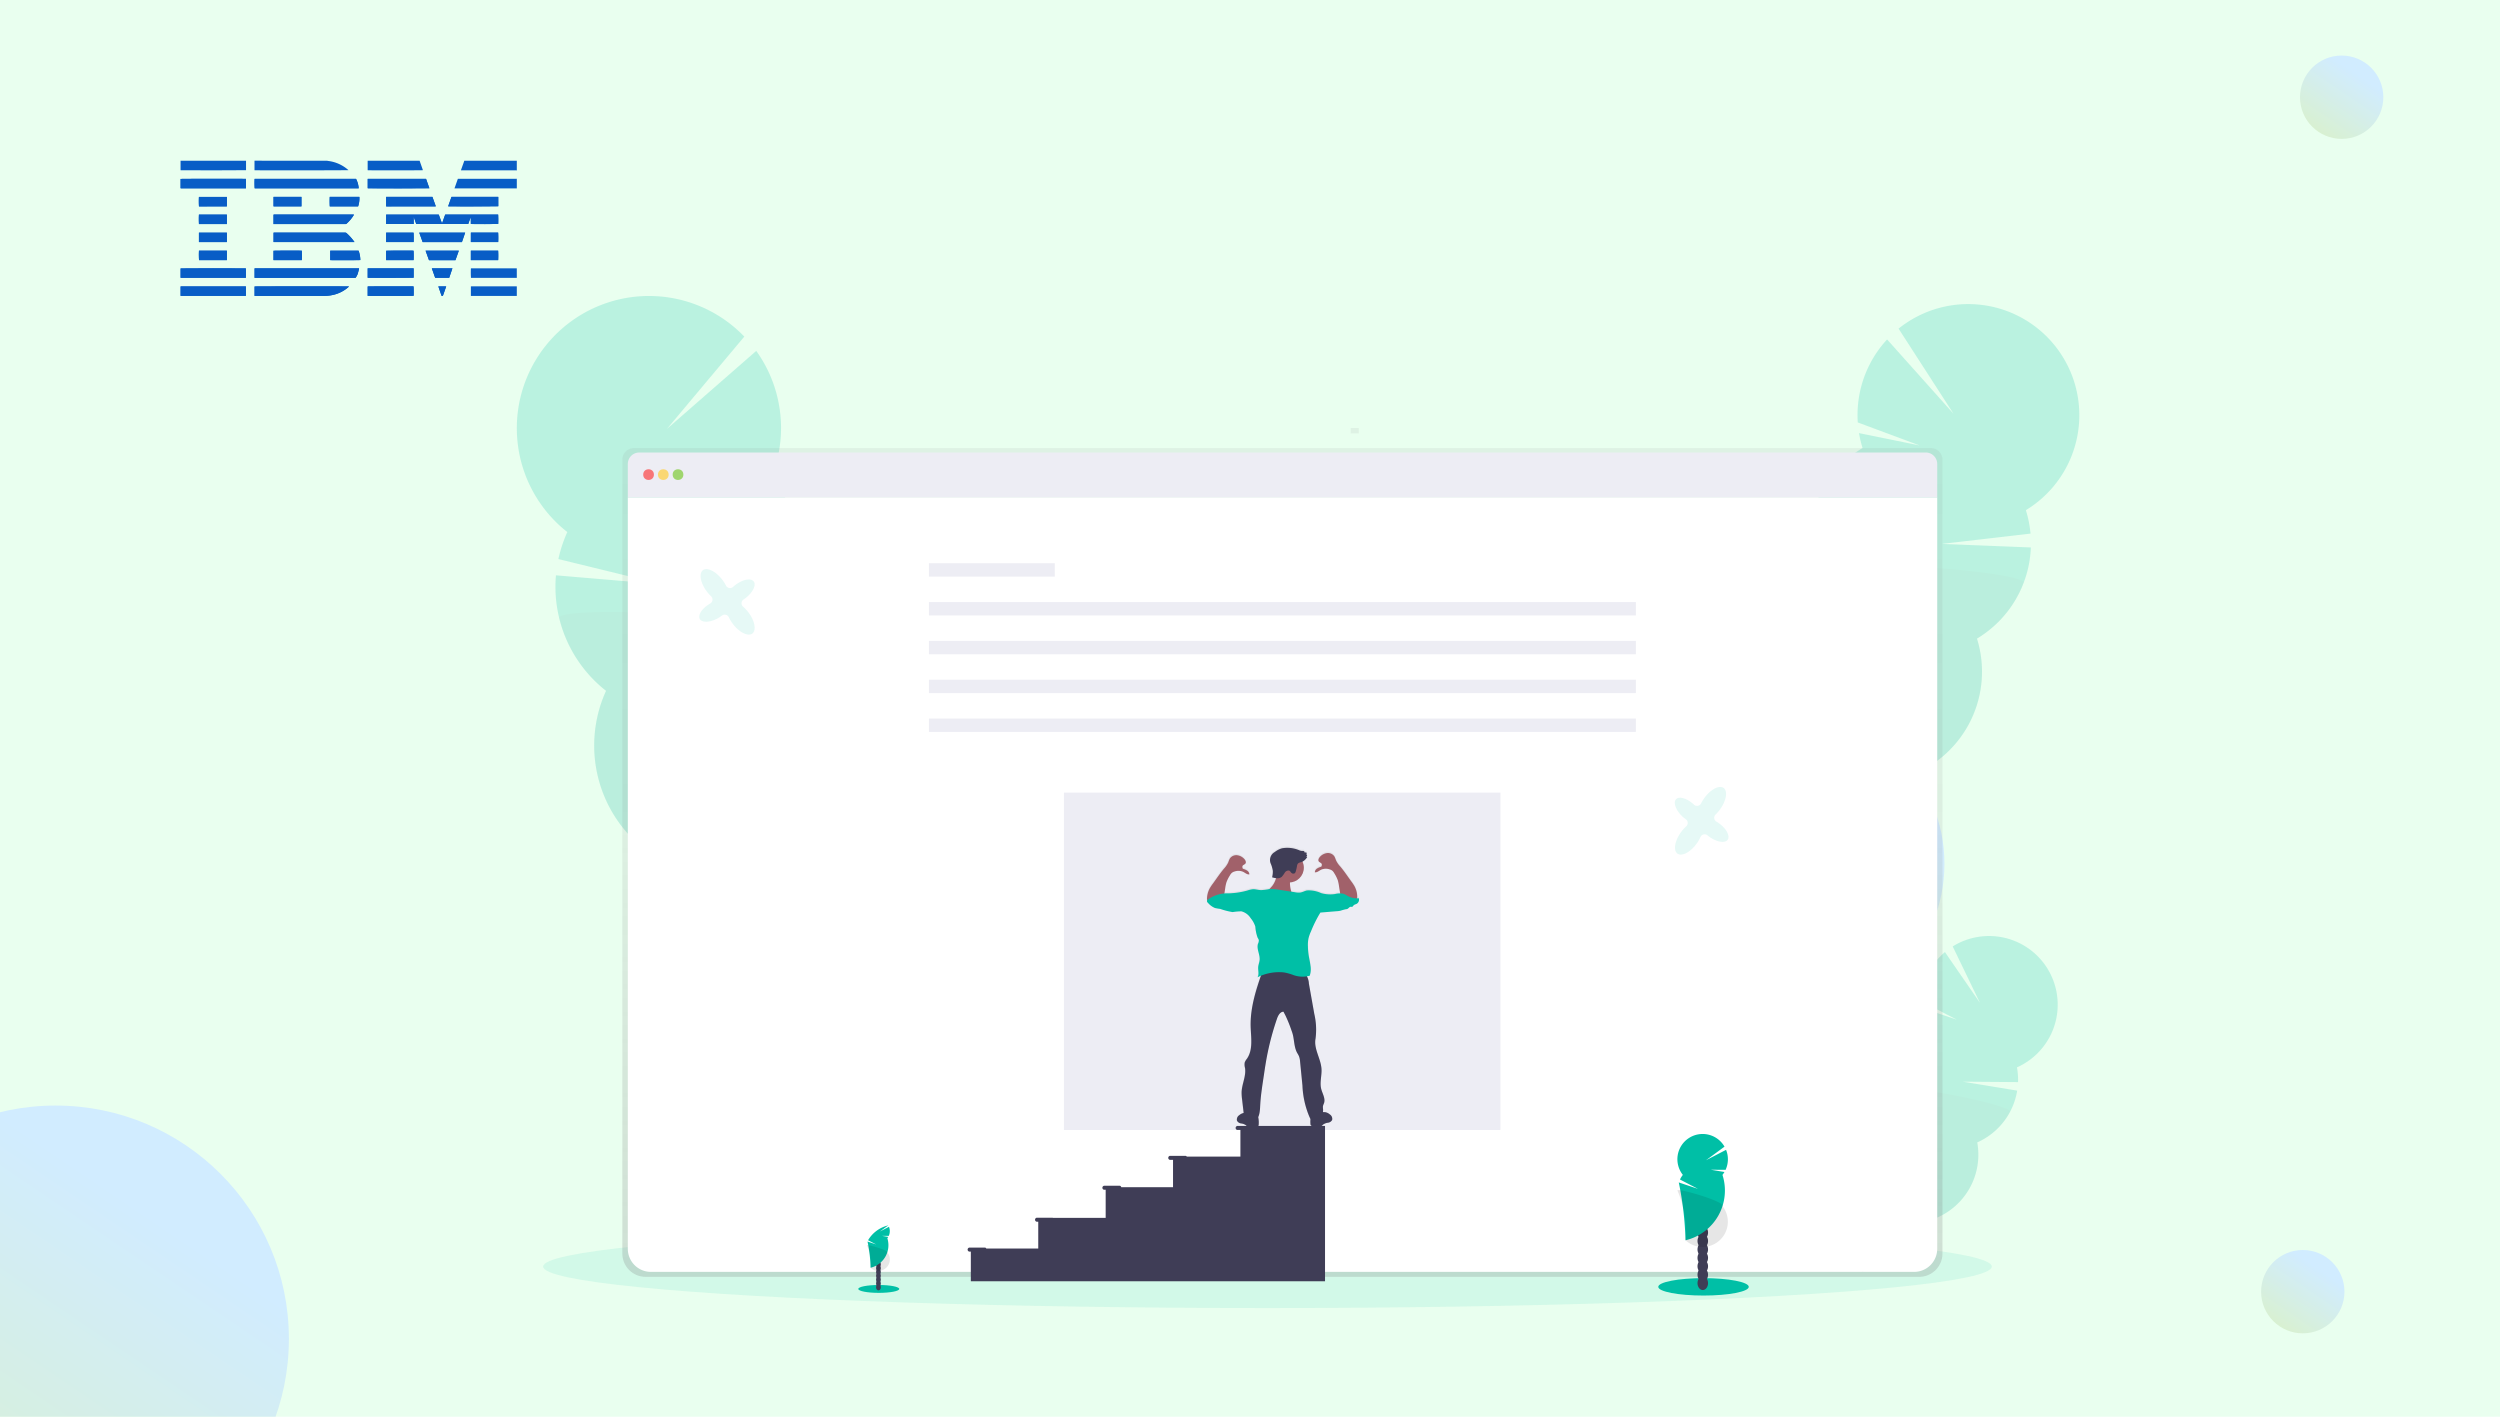 <?xml version="1.0" encoding="UTF-8"?> <svg xmlns="http://www.w3.org/2000/svg" xmlns:xlink="http://www.w3.org/1999/xlink" width="450" height="255" viewBox="0 0 450 255"><defs><linearGradient id="linear-gradient" x1="0.721" y1="0.248" x2="0.212" y2="1" gradientUnits="objectBoundingBox"><stop offset="0" stop-color="#d1ecff"></stop><stop offset="1" stop-color="#d9f1cd"></stop></linearGradient><clipPath id="clip-path"><rect id="Rectangle_32" data-name="Rectangle 32" width="450" height="255" transform="translate(221 610)" fill="#d3edf5"></rect></clipPath><linearGradient id="linear-gradient-5" x1="0.5" y1="1" x2="0.5" gradientUnits="objectBoundingBox"><stop offset="0" stop-color="gray" stop-opacity="0.251"></stop><stop offset="0.54" stop-color="gray" stop-opacity="0.122"></stop><stop offset="1" stop-color="gray" stop-opacity="0.102"></stop></linearGradient><linearGradient id="linear-gradient-6" x1="-18.117" y1="168.355" x2="-18.117" y2="167.355" xlink:href="#linear-gradient-5"></linearGradient><linearGradient id="linear-gradient-7" y2="0" xlink:href="#linear-gradient-5"></linearGradient></defs><g id="DEC_EDI_to_IBM_Migration" data-name="DEC/EDI to IBM Migration" transform="translate(-687 -7243)"><g id="Group_5090" data-name="Group 5090" transform="translate(-195 7020)"><rect id="Rectangle_31" data-name="Rectangle 31" width="450" height="255" transform="translate(882 223)" fill="#e9ffef"></rect><circle id="Ellipse_15" data-name="Ellipse 15" cx="7.5" cy="7.5" r="7.5" transform="translate(1296 233)" fill="url(#linear-gradient)"></circle><g id="Mask_Group_6" data-name="Mask Group 6" transform="translate(661 -387)" clip-path="url(#clip-path)"><circle id="Ellipse_16" data-name="Ellipse 16" cx="42" cy="42" r="42" transform="translate(189 809)" fill="url(#linear-gradient)"></circle></g><circle id="Ellipse_18" data-name="Ellipse 18" cx="27.5" cy="27.5" r="27.5" transform="translate(1177 351)" fill="url(#linear-gradient)"></circle><circle id="Ellipse_19" data-name="Ellipse 19" cx="7.5" cy="7.5" r="7.5" transform="translate(1289 448)" fill="url(#linear-gradient)"></circle></g><g id="b55k7p.tif" transform="translate(-2201.273 7596.973)"><g id="Group_5096" data-name="Group 5096" transform="translate(2920.765 -325.046)"><path id="Path_18730" data-name="Path 18730" d="M2967.392-279.208h-9.476v1.693h4.962v-.421c0-.133,0-.266,0-.4s0-.263,0-.4l.03,0,.428,1.22h9.355c.155-.409.281-.824.453-1.222.016.41.01.816.016,1.219.35.033,4.827.018,4.934-.015.024-.226.015-1.567-.014-1.683h-9.534l-.557,1.566-.028,0Zm-14.893-6.436h-18.255a15.476,15.476,0,0,0,.011,1.7h18.724A4.329,4.329,0,0,0,2952.5-285.644Zm-18.262,17.818h17.984a.467.467,0,0,1,.074,0,.165.165,0,0,0,.183-.093,3.7,3.7,0,0,0,.286-.53c.1-.276.164-.566.24-.85.02-.074.03-.151.046-.234h-18.813Zm0,3.254h.195l12.235,0a7.483,7.483,0,0,0,1.555-.154,6.259,6.259,0,0,0,2.915-1.447c.034-.031.066-.066.1-.106-.208-.03-16.9-.023-17,.006Zm17.983-9.691c-.033-.051-.049-.08-.069-.108a8.869,8.869,0,0,0-1.338-1.493.419.419,0,0,0-.3-.111q-6.332,0-12.664,0c-.035,0-.069,0-.1,0s-.065.01-.092.014v1.695Zm-14.575-3.239h.159q6.383,0,12.765,0a.347.347,0,0,0,.251-.094,6.709,6.709,0,0,0,1.245-1.491,1.186,1.186,0,0,0,.056-.112c-.019-.011-.026-.019-.034-.019l-14.345,0a.665.665,0,0,0-.073.006s-.008.006-.011.009l-.013.012Zm-16.724-6.459a.155.155,0,0,0,.034.02.293.293,0,0,0,.058.007h11.6a.293.293,0,0,0,.058-.01.033.033,0,0,0,.012-.008.073.073,0,0,0,.007-.008v-1.677c-.187-.031-11.654-.023-11.766.009Zm0,16.126h11.752v-1.69c-.225-.034-11.638-.026-11.752.008Zm11.753,1.553H2920.92v1.7h11.753Zm32.428-19.364h-10.5v1.7c.166.03,10.968.024,11.1-.009Zm13,3.249h-8.421l-.6,1.7c.25.034,8.919.017,9.026-.017Zm-20.187,1.711c.052,0,.091.006.13.006l8.773-.008s.008,0,.012-.008.005-.008.017-.027l-.6-1.677h-8.334Zm-3.323,16.1c.21.032,8.174.021,8.274-.01a16.582,16.582,0,0,0-.014-1.69c-.219-.027-8.148-.016-8.26.013Zm8.278-4.951h-8.277v1.694c.222.031,8.172.02,8.277-.011Zm8.689-4.727.582-1.7h-8.264l.613,1.7Zm-18.689-6.423a4.353,4.353,0,0,0,.232-1.715h-5.335a15.611,15.611,0,0,0,.008,1.715ZM2971-272.715h-5.983l.613,1.708c1.593,0,3.177.013,4.761.008Zm-18.045,0h-5.1v1.7c.2.032,5.307.022,5.419-.012A4.918,4.918,0,0,0,2952.956-272.715Zm-23.7-9.673h-5.037a15.27,15.27,0,0,0,.008,1.7c.032,0,.066.007.1.007l4.9-.008s.008,0,.012-.008l.016-.017Zm13.422-.013h-5.029v1.711h5.029Zm-5.036,11.383h5.1a14.254,14.254,0,0,0-.007-1.695c-.239-.028-4.981-.017-5.092.013Zm-8.389-6.492v-1.7h-5.034a16.118,16.118,0,0,0,.005,1.7Zm0,1.549h-5.032v1.7h5.032Zm-5.026,3.243a15.054,15.054,0,0,0,.012,1.7h5.012v-1.7Zm38.637,1.7a15.819,15.819,0,0,0-.01-1.7c-.346-.031-4.833-.016-4.937.016v1.683Zm0-3.246a14.385,14.385,0,0,0-.012-1.7h-4.935v1.7Zm10.3,0h4.924a15.339,15.339,0,0,0-.009-1.7h-4.914Zm0,3.248h4.921a15.88,15.88,0,0,0-.006-1.7h-4.915Zm-7.021,1.483.6,1.7h2.525c.193-.565.389-1.126.577-1.7Zm1.168,3.248.585,1.707h.229l.6-1.707Z" transform="translate(-2920.905 288.911)" fill="#085dc6"></path><path id="Path_18731" data-name="Path 18731" d="M3095-325.046c.116.02.231.041.347.058a6.658,6.658,0,0,1,3.474,1.575.927.927,0,0,0,.1.066c-.137.04-16.71.05-16.922.019a.456.456,0,0,1-.013-.08q0-.8,0-1.595a.27.27,0,0,1,.007-.044Z" transform="translate(-3068.667 325.046)" fill="#085dc6"></path><path id="Path_18732" data-name="Path 18732" d="M2932.559-325.046q0,.767,0,1.534c0,.058,0,.117,0,.172-.117.031-11.577.04-11.775.009,0-.053-.01-.109-.01-.166q0-.775,0-1.549Z" transform="translate(-2920.765 325.046)" fill="#085dc6"></path><path id="Path_18733" data-name="Path 18733" d="M3528.761-283.983c-.068,0-.137-.011-.206-.011h-11.012c.207-.587.406-1.149.607-1.722h10.405c.068,0,.137-.006.206-.01Z" transform="translate(-3468.227 288.975)" fill="#085dc6"></path><path id="Path_18734" data-name="Path 18734" d="M3541.651-323.3c-.069,0-.137-.011-.205-.011h-9.851c.019-.064.031-.113.048-.16q.254-.708.508-1.417c.018-.05.028-.1.042-.155h9.458Z" transform="translate(-3481.118 325.046)" fill="#085dc6"></path><path id="Path_18735" data-name="Path 18735" d="M3337.715-325.046q.272.779.545,1.558c.018.05.033.1.049.151-.121.031-9.76.037-9.932.008,0-.035-.012-.073-.012-.111q0-.753,0-1.505a.725.725,0,0,1,.013-.1Z" transform="translate(-3294.679 325.046)" fill="#085dc6"></path><path id="Path_18736" data-name="Path 18736" d="M3561.51-49.638c-.053,0-.108,0-.162,0h-8.105v-1.717c.048,0,.094-.01.142-.01h7.994c.044,0,.088.007.132.01Z" transform="translate(-3500.977 73.978)" fill="#085dc6"></path><path id="Path_18737" data-name="Path 18737" d="M3561.366-88.923c-.064,0-.128-.005-.192-.005h-8.058a15.08,15.08,0,0,1-.012-1.707c.045,0,.092-.008.14-.008h8c.039,0,.079,0,.118.007Z" transform="translate(-3500.833 110.014)" fill="#085dc6"></path><path id="Path_18738" data-name="Path 18738" d="M3378.106-207.66l.574,1.559.028,0q.279-.782.557-1.566h9.534c.029.116.039,1.457.014,1.683-.106.033-4.584.048-4.934.015-.006-.4,0-.809-.016-1.219-.173.4-.3.814-.454,1.222h-9.355l-.428-1.22-.03,0c0,.132,0,.263,0,.4v.82h-4.961v-1.693Z" transform="translate(-3331.62 217.364)" fill="#085dc6"></path><path id="Path_18739" data-name="Path 18739" d="M3100.234-285.5a4.317,4.317,0,0,1,.48,1.7h-18.723a15.537,15.537,0,0,1-.011-1.7Z" transform="translate(-3068.641 288.772)" fill="#085dc6"></path><path id="Path_18740" data-name="Path 18740" d="M3082.086-88.84v-1.708H3100.9c-.016.084-.026.16-.046.234-.077.285-.14.574-.24.851a3.7,3.7,0,0,1-.285.53.165.165,0,0,1-.183.093.473.473,0,0,0-.074,0h-17.984Z" transform="translate(-3068.755 109.926)" fill="#085dc6"></path><path id="Path_18741" data-name="Path 18741" d="M3082.056-49.621v-1.7c.109-.03,16.8-.037,17-.006-.039.04-.07.075-.1.106a6.26,6.26,0,0,1-2.916,1.447,7.481,7.481,0,0,1-1.555.154l-12.235,0Z" transform="translate(-3068.727 73.961)" fill="#085dc6"></path><path id="Path_18742" data-name="Path 18742" d="M3137.92-166.769h-14.571v-1.695c.028,0,.06-.011.092-.014s.069,0,.1,0q6.333,0,12.665,0a.417.417,0,0,1,.3.111,8.858,8.858,0,0,1,1.338,1.493C3137.871-166.849,3137.887-166.82,3137.92-166.769Z" transform="translate(-3106.608 181.418)" fill="#085dc6"></path><path id="Path_18743" data-name="Path 18743" d="M3123.3-206.025v-1.69l.012-.012s.007-.009.011-.009a.661.661,0,0,1,.073-.006l14.345,0c.008,0,.016.008.034.019-.018.037-.034.077-.056.112a6.729,6.729,0,0,1-1.245,1.491.349.349,0,0,1-.251.094q-6.382,0-12.764,0Z" transform="translate(-3106.563 217.436)" fill="#085dc6"></path><path id="Path_18744" data-name="Path 18744" d="M2920.918-283.96v-1.668c.112-.031,11.579-.04,11.766-.009v1.677a.073.073,0,0,1-.007.008.033.033,0,0,1-.012.008.293.293,0,0,1-.058.01h-11.6a.293.293,0,0,1-.058-.007A.155.155,0,0,1,2920.918-283.96Z" transform="translate(-2920.905 288.911)" fill="#085dc6"></path><path id="Path_18745" data-name="Path 18745" d="M2920.936-88.99v-1.681c.114-.034,11.528-.042,11.752-.008v1.69Z" transform="translate(-2920.922 110.067)" fill="#085dc6"></path><path id="Path_18746" data-name="Path 18746" d="M2932.691-51.192v1.7h-11.753v-1.7Z" transform="translate(-2920.923 73.823)" fill="#085dc6"></path><path id="Path_18747" data-name="Path 18747" d="M3339.015-285.512q.3.841.6,1.688c-.128.033-10.931.038-11.1.009v-1.7Z" transform="translate(-3294.82 288.779)" fill="#085dc6"></path><path id="Path_18748" data-name="Path 18748" d="M3512.728-246.2v1.685c-.107.034-8.777.051-9.027.017q.305-.857.605-1.7Z" transform="translate(-3455.529 252.712)" fill="#085dc6"></path><path id="Path_18749" data-name="Path 18749" d="M3368.636-244.525v-1.714h8.334c.2.56.4,1.124.6,1.677a.312.312,0,0,1-.017.027s-.007.008-.011.008l-8.773.008C3368.727-244.519,3368.688-244.522,3368.636-244.525Z" transform="translate(-3331.625 252.751)" fill="#085dc6"></path><path id="Path_18750" data-name="Path 18750" d="M3328.434-49.7v-1.688c.112-.029,8.041-.039,8.26-.013a16.518,16.518,0,0,1,.014,1.69C3336.607-49.676,3328.644-49.664,3328.434-49.7Z" transform="translate(-3294.745 74.025)" fill="#085dc6"></path><path id="Path_18751" data-name="Path 18751" d="M3336.721-90.556v1.683c-.1.031-8.055.042-8.277.011v-1.694Z" transform="translate(-3294.754 109.934)" fill="#085dc6"></path><path id="Path_18752" data-name="Path 18752" d="M3448.483-166.674h-7.069l-.613-1.7h8.264Z" transform="translate(-3397.828 181.325)" fill="#085dc6"></path><path id="Path_18753" data-name="Path 18753" d="M3250.727-244.522h-5.1a15.787,15.787,0,0,1-.009-1.715h5.336A4.352,4.352,0,0,1,3250.727-244.522Z" transform="translate(-3218.76 252.75)" fill="#085dc6"></path><path id="Path_18754" data-name="Path 18754" d="M3460.557-129.053c-.2.572-.4,1.135-.61,1.716-1.584.006-3.167-.007-4.761-.008l-.613-1.708Z" transform="translate(-3410.461 145.249)" fill="#085dc6"></path><path id="Path_18755" data-name="Path 18755" d="M3251.957-129.047a4.919,4.919,0,0,1,.315,1.684c-.112.034-5.219.045-5.419.012v-1.7Z" transform="translate(-3219.906 145.244)" fill="#085dc6"></path><path id="Path_18756" data-name="Path 18756" d="M2965.662-246.1v1.677l-.016.017s-.008.008-.011.008l-4.9.008c-.034,0-.068,0-.1-.007a15.389,15.389,0,0,1-.008-1.7Z" transform="translate(-2957.313 252.624)" fill="#085dc6"></path><path id="Path_18757" data-name="Path 18757" d="M3128.393-246.252v1.711h-5.029v-1.711Z" transform="translate(-3106.622 252.763)" fill="#085dc6"></path><path id="Path_18758" data-name="Path 18758" d="M3123.282-127.5v-1.682c.111-.03,4.853-.041,5.092-.013a14.2,14.2,0,0,1,.008,1.695Z" transform="translate(-3106.547 145.393)" fill="#085dc6"></path><path id="Path_18759" data-name="Path 18759" d="M2965.668-205.96h-5.028a16.117,16.117,0,0,1-.005-1.7h5.034Z" transform="translate(-2957.321 217.362)" fill="#085dc6"></path><path id="Path_18760" data-name="Path 18760" d="M2965.913-168.324v1.7h-5.032v-1.7Z" transform="translate(-2957.566 181.275)" fill="#085dc6"></path><path id="Path_18761" data-name="Path 18761" d="M2960.748-129.084h5.024v1.7h-5.012A15.11,15.11,0,0,1,2960.748-129.084Z" transform="translate(-2957.427 145.278)" fill="#085dc6"></path><path id="Path_18762" data-name="Path 18762" d="M3373.588-127.541h-4.947v-1.683c.1-.031,4.591-.046,4.937-.016A15.751,15.751,0,0,1,3373.588-127.541Z" transform="translate(-3331.63 145.437)" fill="#085dc6"></path><path id="Path_18763" data-name="Path 18763" d="M3373.6-166.658h-4.947v-1.7h4.935A14.333,14.333,0,0,1,3373.6-166.658Z" transform="translate(-3331.637 181.307)" fill="#085dc6"></path><path id="Path_18764" data-name="Path 18764" d="M3553.2-166.644v-1.7h4.915a15.226,15.226,0,0,1,.009,1.7Z" transform="translate(-3500.935 181.29)" fill="#085dc6"></path><path id="Path_18765" data-name="Path 18765" d="M3553.21-127.355v-1.7h4.915a15.814,15.814,0,0,1,.006,1.7Z" transform="translate(-3500.947 145.248)" fill="#085dc6"></path><path id="Path_18766" data-name="Path 18766" d="M3468.245-90.572h3.7c-.187.577-.383,1.139-.577,1.7h-2.525Z" transform="translate(-3423.003 109.948)" fill="#085dc6"></path><path id="Path_18767" data-name="Path 18767" d="M3482.385-51.263h1.416l-.6,1.708h-.229Z" transform="translate(-3435.974 73.888)" fill="#085dc6"></path></g></g><g id="undraw_about_me_wa29" transform="translate(779.923 7296.179)"><ellipse id="Ellipse_952" data-name="Ellipse 952" cx="130.379" cy="7.471" rx="130.379" ry="7.471" transform="translate(4.84 167.33)" fill="#00bfa6" opacity="0.1"></ellipse><g id="Group_5097" data-name="Group 5097" transform="translate(238.172 115.305)" opacity="0.2"><path id="Path_18768" data-name="Path 18768" d="M1008.851,784.464a4.267,4.267,0,0,1-.417.643q-2.082-1.468-4.234-2.875c.029-.06.06-.123.094-.183a4.059,4.059,0,0,1,1.446-1.571,2.418,2.418,0,0,1,2.41-.207,2.456,2.456,0,0,1,1.191,2.116A4.059,4.059,0,0,1,1008.851,784.464Z" transform="translate(-1004.2 -724.633)" fill="#3f3d56"></path><ellipse id="Ellipse_953" data-name="Ellipse 953" cx="3.376" cy="2.579" rx="3.376" ry="2.579" transform="translate(0.452 56.772) rotate(-62.09)" fill="#3f3d56"></ellipse><ellipse id="Ellipse_954" data-name="Ellipse 954" cx="3.376" cy="2.579" rx="3.376" ry="2.579" transform="translate(2.382 53.125) rotate(-62.09)" fill="#3f3d56"></ellipse><ellipse id="Ellipse_955" data-name="Ellipse 955" cx="3.376" cy="2.579" rx="3.376" ry="2.579" transform="translate(4.316 49.476) rotate(-62.09)" fill="#3f3d56"></ellipse><ellipse id="Ellipse_956" data-name="Ellipse 956" cx="3.376" cy="2.579" rx="3.376" ry="2.579" transform="translate(6.248 45.827) rotate(-62.09)" fill="#3f3d56"></ellipse><path id="Path_18769" data-name="Path 18769" d="M1019.885,564.691A12.505,12.505,0,0,1,1019.7,563l6.507,2.188-6.507-3.374a12.387,12.387,0,0,1,4.393-8.784l6.292,9.124-4.895-10.139a12.358,12.358,0,1,1,11.568,21.774,12.346,12.346,0,0,1,.193,2.651l-9.917-.077,9.765,1.607a12.37,12.37,0,0,1-7.191,9.322,12.358,12.358,0,1,1-17.166-9.09,12.361,12.361,0,0,1,7.15-13.5Z" transform="translate(-1005.099 -550.143)" fill="#00bfa6"></path><path id="Path_18770" data-name="Path 18770" d="M1035.8,667.741a12.291,12.291,0,0,1-5.912,5.514,12.358,12.358,0,1,1-17.166-9.09C1012.24,661.531,1036.448,666.517,1035.8,667.741Z" transform="translate(-1005.084 -636.111)" opacity="0.1"></path></g><g id="Group_5098" data-name="Group 5098" transform="translate(223.829 1.53)" opacity="0.2"><path id="Path_18771" data-name="Path 18771" d="M966.429,474.495a7.62,7.62,0,0,1-.542,1.118q-3.642-1.942-7.377-3.774c.034-.1.072-.212.113-.316a6.555,6.555,0,0,1,2-2.81,3.635,3.635,0,0,1,6.186,2.345A6.557,6.557,0,0,1,966.429,474.495Z" transform="translate(-955.178 -373.782)" fill="#3f3d56"></path><ellipse id="Ellipse_957" data-name="Ellipse 957" cx="5.468" cy="4.176" rx="5.468" ry="4.176" transform="matrix(0.356, -0.935, 0.935, 0.356, 3.882, 96.613)" fill="#3f3d56"></ellipse><ellipse id="Ellipse_958" data-name="Ellipse 958" cx="5.468" cy="4.176" rx="5.468" ry="4.176" transform="matrix(0.356, -0.935, 0.935, 0.356, 6.261, 90.368)" fill="#3f3d56"></ellipse><ellipse id="Ellipse_959" data-name="Ellipse 959" cx="5.468" cy="4.176" rx="5.468" ry="4.176" transform="matrix(0.356, -0.935, 0.935, 0.356, 8.637, 84.12)" fill="#3f3d56"></ellipse><ellipse id="Ellipse_960" data-name="Ellipse 960" cx="5.468" cy="4.176" rx="5.468" ry="4.176" transform="matrix(0.356, -0.935, 0.935, 0.356, 11.016, 77.878)" fill="#3f3d56"></ellipse><path id="Path_18772" data-name="Path 18772" d="M963.193,103.983a20.076,20.076,0,0,1-.639-2.694l10.9,2.22-11.124-4.14a20.029,20.029,0,0,1,5.28-14.942l11.944,13.366-9.881-15.31a20,20,0,1,1,22.916,32.679,20.1,20.1,0,0,1,.834,4.22l-15.947,1.851,16.009.639a20.02,20.02,0,0,1-9.7,16.409,20,20,0,1,1-29.4-11.187,20,20,0,0,1,8.8-23.119Z" transform="translate(-944.683 -78.04)" fill="#00bfa6"></path><path id="Path_18773" data-name="Path 18773" d="M992.185,276.425a19.9,19.9,0,0,1-8.4,10.028,20,20,0,1,1-29.4-11.187C953.1,271.14,992.985,274.329,992.185,276.425Z" transform="translate(-944.683 -226.214)" opacity="0.1"></path></g><g id="Group_5099" data-name="Group 5099" transform="translate(0.102 0.095)" opacity="0.2"><path id="Path_18774" data-name="Path 18774" d="M193.858,558.152a8.986,8.986,0,0,0,.482,1.4q4.579-1.755,9.261-3.374c-.027-.128-.053-.26-.087-.391a7.812,7.812,0,0,0-1.945-3.615,4.32,4.32,0,0,0-7.637,1.846,7.83,7.83,0,0,0-.075,4.135Z" transform="translate(-150.894 -435.228)" fill="#3f3d56"></path><ellipse id="Ellipse_961" data-name="Ellipse 961" cx="4.967" cy="6.502" rx="4.967" ry="6.502" transform="translate(39.55 108.88) rotate(-13.72)" fill="#3f3d56"></ellipse><ellipse id="Ellipse_962" data-name="Ellipse 962" cx="4.967" cy="6.502" rx="4.967" ry="6.502" transform="translate(37.665 101.163) rotate(-13.72)" fill="#3f3d56"></ellipse><ellipse id="Ellipse_963" data-name="Ellipse 963" cx="4.967" cy="6.502" rx="4.967" ry="6.502" transform="translate(35.782 93.443) rotate(-13.72)" fill="#3f3d56"></ellipse><ellipse id="Ellipse_964" data-name="Ellipse 964" cx="4.967" cy="6.502" rx="4.967" ry="6.502" transform="translate(33.895 85.721) rotate(-13.72)" fill="#3f3d56"></ellipse><path id="Path_18775" data-name="Path 18775" d="M61.765,105.712a23.583,23.583,0,0,0,1.152-3.085l-13.185,1.007,13.737-3.244a23.813,23.813,0,0,0-4.027-18.419L43.372,96.007,57.294,79.4a23.791,23.791,0,1,0-31.86,35.185,23.935,23.935,0,0,0-1.607,4.858l18.545,4.533-18.986-1.607a23.813,23.813,0,0,0,9.02,20.791,23.789,23.789,0,1,0,36.333-8.869,23.789,23.789,0,0,0-6.989-28.577Z" transform="translate(-16.342 -72.085)" fill="#00bfa6"></path><path id="Path_18776" data-name="Path 18776" d="M47.98,309.2a23.688,23.688,0,0,0,8.435,13.084,23.789,23.789,0,1,0,36.333-8.869C94.888,308.729,47.351,306.62,47.98,309.2Z" transform="translate(-40.351 -251.212)" opacity="0.1"></path></g><path id="Path_18777" data-name="Path 18777" d="M330.712,185.7H97.25a2.082,2.082,0,0,0-2.08,2.087V330.669a4.2,4.2,0,0,0,4.193,4.208H328.6a4.2,4.2,0,0,0,4.193-4.208V187.787A2.085,2.085,0,0,0,330.712,185.7Z" transform="translate(-76.071 -158.224)" fill="url(#linear-gradient-5)"></path><path id="Path_18778" data-name="Path 18778" d="M334.944,222.51V357.767a4.16,4.16,0,0,1-4.157,4.157H103.41a4.16,4.16,0,0,1-4.16-4.16V222.51Z" transform="translate(-79.167 -186.163)" fill="#fff"></path><path id="Path_18779" data-name="Path 18779" d="M334.944,191.073v6.01H99.25v-6.01a2.063,2.063,0,0,1,2.063-2.063H332.881a2.063,2.063,0,0,1,2.063,2.063Z" transform="translate(-79.167 -160.737)" fill="#ededf4"></path><circle id="Ellipse_965" data-name="Ellipse 965" cx="0.964" cy="0.964" r="0.964" transform="translate(22.854 31.286)" fill="#fa5959" opacity="0.8"></circle><circle id="Ellipse_966" data-name="Ellipse 966" cx="0.964" cy="0.964" r="0.964" transform="translate(25.505 31.286)" fill="#fed253" opacity="0.8"></circle><circle id="Ellipse_967" data-name="Ellipse 967" cx="0.964" cy="0.964" r="0.964" transform="translate(28.156 31.286)" fill="#8ccf4d" opacity="0.8"></circle><rect id="Rectangle_630" data-name="Rectangle 630" width="0.964" height="1.446" transform="translate(151.647 23.863) rotate(90)" fill="url(#linear-gradient-6)"></rect><rect id="Rectangle_631" data-name="Rectangle 631" width="22.654" height="2.41" transform="translate(74.287 48.201)" fill="#ededf4"></rect><rect id="Rectangle_632" data-name="Rectangle 632" width="127.246" height="2.41" transform="translate(74.287 55.19)" fill="#ededf4"></rect><rect id="Rectangle_633" data-name="Rectangle 633" width="127.246" height="2.41" transform="translate(74.287 62.179)" fill="#ededf4"></rect><rect id="Rectangle_634" data-name="Rectangle 634" width="127.246" height="2.41" transform="translate(74.287 69.168)" fill="#ededf4"></rect><rect id="Rectangle_635" data-name="Rectangle 635" width="127.246" height="2.41" transform="translate(74.287 76.157)" fill="#ededf4"></rect><rect id="Rectangle_636" data-name="Rectangle 636" width="78.565" height="60.731" transform="translate(98.587 89.489)" fill="#ededf4"></rect><path id="Path_18780" data-name="Path 18780" d="M559.009,492.315c-.1,0-.2.014-.306.017a1.345,1.345,0,0,0,.034-.429,4.1,4.1,0,0,0-.482-1.738,7.547,7.547,0,0,0-.6-.906c-.656-.906-1.263-1.832-1.983-2.687a4.322,4.322,0,0,1-.764-1.125,5.514,5.514,0,0,0-.26-.653,1.4,1.4,0,0,0-1.313-.639,2.084,2.084,0,0,0-1.33.7c-.2.217-.369.552-.2.8s.535.277.557.547c0,.145,0,.381-.147.427a2.62,2.62,0,0,0-.737.323.87.87,0,0,0-.388.675c.417.063.766-.287,1.145-.482a2.113,2.113,0,0,1,1.513-.055,1.417,1.417,0,0,1,.521.263,1.836,1.836,0,0,1,.337.453,4.835,4.835,0,0,1,.834,2.261l.212,1.354a8.8,8.8,0,0,0-.935.125,5.873,5.873,0,0,1-2.49-.169,5.258,5.258,0,0,0-2.557-.482c-.407.089-.778.316-1.19.381a3.261,3.261,0,0,1-.964-.051l-.663-.106c-.022-.055-.039-.113-.055-.171a5,5,0,0,1-.188-1.487,2.651,2.651,0,0,0,2.265-3.757,2.249,2.249,0,0,0,.856-.851l-.169-.031.159-.241a.284.284,0,0,1-.046-.451.908.908,0,0,0-.455-.1c.051-.094-.031-.21-.13-.241a1.132,1.132,0,0,0-.313-.019,1.535,1.535,0,0,1-.448-.1,5.43,5.43,0,0,0-3.193-.369,3.993,3.993,0,0,0-1.275.67,1.665,1.665,0,0,0-.68,2.186,5.662,5.662,0,0,1,.34,1.227,3.9,3.9,0,0,1-.133,1.164,4.742,4.742,0,0,0,.7.157,3.979,3.979,0,0,1-.7,1.427,5.651,5.651,0,0,1-.482.533h-.029a11.726,11.726,0,0,1-1.446.178c-.511,0-1.012-.193-1.521-.157a4.126,4.126,0,0,0-.884.2,13.551,13.551,0,0,1-4.075.545l-.166.017.154-.983a4.837,4.837,0,0,1,.834-2.261,1.834,1.834,0,0,1,.337-.453,1.427,1.427,0,0,1,.523-.263,2.107,2.107,0,0,1,1.511.055c.378.186.723.535,1.147.482a.877.877,0,0,0-.39-.675,2.621,2.621,0,0,0-.737-.323c-.14-.046-.159-.282-.147-.427.022-.27.4-.328.557-.549s0-.578-.2-.8a2.087,2.087,0,0,0-1.33-.7,1.4,1.4,0,0,0-1.311.639,5.122,5.122,0,0,0-.263.653,4.324,4.324,0,0,1-.764,1.125c-.723.856-1.328,1.781-1.983,2.687a8.019,8.019,0,0,0-.6.9,4.155,4.155,0,0,0-.482,1.74,1.361,1.361,0,0,0,.034.431.278.278,0,0,0-.026.108.5.5,0,0,0,.188.337,3.3,3.3,0,0,0,1.253.913,7.7,7.7,0,0,0,.938.161,12.877,12.877,0,0,0,2.236.576,11.422,11.422,0,0,1,1.583-.137,2.806,2.806,0,0,1,1.687,1.258,4.338,4.338,0,0,1,.831,1.521,7.139,7.139,0,0,0,.424,2.022,1.373,1.373,0,0,1,.207.4,1.34,1.34,0,0,1-.147.656c-.3.933.362,1.928.292,2.892-.034.47-.241.913-.263,1.383-.036.6.21,1.282-.128,1.786.2-.106.412-.2.624-.284a26.813,26.813,0,0,0-1.858,9.143c.053,2.022.482,4.249-.68,5.909a2.336,2.336,0,0,0-.388.663,2.255,2.255,0,0,0,.06,1c.214,1.446-.566,2.87-.619,4.338a8.736,8.736,0,0,0,.087,1.352l.284,2.444a1.774,1.774,0,0,0-.776.385.951.951,0,0,0-.422,1,1,1,0,0,0,.752.5,1.885,1.885,0,0,1,.872.33,3.357,3.357,0,0,0,.263.26.963.963,0,0,0,.583.108c.369-.014.723-.046,1.1-.1a.436.436,0,0,0,.219-.07.482.482,0,0,0,.123-.362,4.785,4.785,0,0,0-.046-1.1c-.014-.07-.034-.137-.053-.207a4.273,4.273,0,0,0,.268-.964c.075-.482.087-.986.118-1.48.072-1.258.241-2.506.434-3.755l.241-1.605c.075-.528.152-1.056.241-1.583a49.781,49.781,0,0,1,2.077-8.411c.2-.586.554-1.273,1.174-1.289l.369.723a25.486,25.486,0,0,1,1.142,2.863c.482,1.251.318,2.711.964,3.887a5.335,5.335,0,0,1,.32.586,3.369,3.369,0,0,1,.2.981l.427,4.338a16.2,16.2,0,0,0,1.275,5.7,2.19,2.19,0,0,0,.193.323,5.605,5.605,0,0,0-.012.877.345.345,0,0,0,.342.431c.364.048.723.08,1.1.094a.963.963,0,0,0,.583-.108,2.688,2.688,0,0,0,.265-.26,1.876,1.876,0,0,1,.87-.33.985.985,0,0,0,.752-.5.948.948,0,0,0-.422-1,1.686,1.686,0,0,0-.858-.4,1.427,1.427,0,0,1-.39-.031,1.922,1.922,0,0,0,.029-.482,2.416,2.416,0,0,1-.024-.574,3.412,3.412,0,0,1,.2-.564c.277-.853-.313-1.721-.521-2.593-.277-1.161.135-2.379.06-3.572-.116-1.873-1.422-3.629-1.075-5.473a12.477,12.477,0,0,0-.222-4.468l-.964-5.5a6.094,6.094,0,0,0-.349-1.3,3.074,3.074,0,0,0,.525-.14,3.761,3.761,0,0,0,.128-1.868c-.072-.631-.241-1.248-.325-1.875a12.375,12.375,0,0,1-.125-1.521,6.131,6.131,0,0,1,.106-1.5,7.209,7.209,0,0,1,.451-1.26,22.381,22.381,0,0,1,1.687-3.374c.991-.077,1.95-.161,2.938-.241a4.086,4.086,0,0,0,.7-.094,8.888,8.888,0,0,1,.9-.258,1.206,1.206,0,0,0,.333-.065c.217-.1.349-.376.588-.386a1.019,1.019,0,0,0,.27,0c.106-.034.159-.149.241-.241.149-.166.393-.2.588-.308A.853.853,0,0,0,559.009,492.315Z" transform="translate(-407.354 -384.012)" fill="url(#linear-gradient-7)"></path><circle id="Ellipse_968" data-name="Ellipse 968" cx="2.651" cy="2.651" r="2.651" transform="translate(136.467 100.365)" fill="#a1616a"></circle><path id="Path_18781" data-name="Path 18781" d="M577.634,504.031a6.609,6.609,0,0,1-.9.913,7.179,7.179,0,0,0,5.181.853c-.065-.181-.3-.207-.468-.3a1.01,1.01,0,0,1-.41-.646,5.047,5.047,0,0,1-.154-1.954,1.2,1.2,0,0,0,0-.482,1.034,1.034,0,0,0-.5-.549,4.918,4.918,0,0,0-1.2-.542c-.439-.13-.689-.19-.706.32a4.061,4.061,0,0,1-.836,2.386Z" transform="translate(-441.577 -397.716)" fill="#a1616a"></path><path id="Path_18782" data-name="Path 18782" d="M616.993,495.792l-.27-1.711a6.354,6.354,0,0,0-.214-1.017,6.558,6.558,0,0,0-.617-1.234,1.819,1.819,0,0,0-.337-.451,1.417,1.417,0,0,0-.521-.263,2.1,2.1,0,0,0-1.509.058c-.378.183-.723.53-1.145.47a.863.863,0,0,1,.39-.672,2.545,2.545,0,0,1,.723-.323c.137-.043.159-.28.147-.424-.022-.268-.4-.325-.557-.545s0-.576.2-.8a2.075,2.075,0,0,1,1.328-.7,1.393,1.393,0,0,1,1.311.634,5.1,5.1,0,0,1,.263.651,4.338,4.338,0,0,0,.762,1.121c.723.851,1.328,1.771,1.981,2.673a8.35,8.35,0,0,1,.6.9,4.077,4.077,0,0,1,.482,1.73,1.078,1.078,0,0,1-.08.547.848.848,0,0,1-.723.415,2.562,2.562,0,0,1-.865-.174l-1.051-.354a.685.685,0,0,1-.337-.186A.265.265,0,0,1,616.993,495.792Z" transform="translate(-468.635 -387.809)" fill="#a1616a"></path><path id="Path_18783" data-name="Path 18783" d="M534.862,497.362l.268-1.711a6.627,6.627,0,0,1,.217-1.017,6.41,6.41,0,0,1,.617-1.234,1.706,1.706,0,0,1,.335-.448,1.365,1.365,0,0,1,.521-.263,2.106,2.106,0,0,1,1.511.055c.378.183.723.53,1.145.47a.868.868,0,0,0-.39-.672,2.578,2.578,0,0,0-.723-.323c-.137-.043-.159-.28-.147-.424.022-.268.4-.325.557-.545s0-.576-.2-.793a2.072,2.072,0,0,0-1.328-.7,1.4,1.4,0,0,0-1.311.634,5.086,5.086,0,0,0-.26.651,4.386,4.386,0,0,1-.761,1.121c-.723.851-1.328,1.771-1.983,2.673a8.194,8.194,0,0,0-.6.9,4.113,4.113,0,0,0-.482,1.73,1.092,1.092,0,0,0,.082.549.851.851,0,0,0,.735.412,2.492,2.492,0,0,0,.863-.174l1.053-.345a.668.668,0,0,0,.335-.186A.265.265,0,0,0,534.862,497.362Z" transform="translate(-407.507 -389.001)" fill="#a1616a"></path><path id="Path_18784" data-name="Path 18784" d="M612.557,680.4a.945.945,0,0,1,.422.993,1,1,0,0,1-.752.5,1.9,1.9,0,0,0-.87.328,2.657,2.657,0,0,1-.263.248.947.947,0,0,1-.583.108c-.366-.014-.723-.046-1.1-.094a.436.436,0,0,1-.219-.07.465.465,0,0,1-.12-.359,4.611,4.611,0,0,1,.043-1.094,1.567,1.567,0,0,1,.528-.933c.28-.217,1.128-.86,1.446-.448.084.111.051.263.169.354s.3.041.439.058a1.687,1.687,0,0,1,.858.407Z" transform="translate(-466.115 -532.983)" fill="#3f3d56"></path><path id="Path_18785" data-name="Path 18785" d="M554.55,680.955a.945.945,0,0,0-.422.993.984.984,0,0,0,.749.5,1.888,1.888,0,0,1,.87.328,2.7,2.7,0,0,0,.265.26.964.964,0,0,0,.581.108c.366-.014.723-.046,1.1-.1a.43.43,0,0,0,.219-.07.466.466,0,0,0,.123-.359,4.717,4.717,0,0,0-.046-1.092,1.554,1.554,0,0,0-.528-.935c-.277-.217-1.125-.86-1.446-.448-.084.111-.051.265-.171.354s-.3.041-.439.058A1.7,1.7,0,0,0,554.55,680.955Z" transform="translate(-424.393 -533.408)" fill="#3f3d56"></path><path id="Path_18786" data-name="Path 18786" d="M561.392,575.75c-1.087,3.133-2.142,6.374-2.06,9.7.053,2.012.482,4.229-.677,5.88a2.3,2.3,0,0,0-.388.66,2.268,2.268,0,0,0,.058,1c.217,1.446-.562,2.858-.617,4.319a8.672,8.672,0,0,0,.087,1.345l.3,2.574c.1.882,1.239,1.244,2.116,1.366a3.28,3.28,0,0,0,.745-1.733c.075-.482.087-.981.116-1.47.075-1.253.255-2.5.434-3.738l.241-1.6c.077-.525.152-1.051.241-1.576a49.56,49.56,0,0,1,2.08-8.346c.2-.586.554-1.268,1.171-1.284l.369.708a25.068,25.068,0,0,1,1.14,2.849c.482,1.246.316,2.7.964,3.87a4.872,4.872,0,0,1,.318.581,3.35,3.35,0,0,1,.2.964l.427,4.309a16.043,16.043,0,0,0,1.272,5.675,1.318,1.318,0,0,0,.4.53,1.092,1.092,0,0,0,1.205-.133,2.056,2.056,0,0,0,.834-1.779,2.677,2.677,0,0,1-.024-.571,3.8,3.8,0,0,1,.2-.562c.28-.848-.311-1.711-.521-2.579-.277-1.157.135-2.367.063-3.555-.116-1.865-1.419-3.615-1.075-5.449a12.412,12.412,0,0,0-.219-4.446l-.976-5.471a3,3,0,0,0-1.154-2.258,2.869,2.869,0,0,0-1.405-.241C565.26,575.29,563.357,575.567,561.392,575.75Z" transform="translate(-427.138 -453.918)" fill="#3f3d56"></path><path id="Path_18787" data-name="Path 18787" d="M559.152,516.7a3.446,3.446,0,0,1-2.024-.419,4.067,4.067,0,0,0-.745-.39,3.383,3.383,0,0,0-1.518.055,5.928,5.928,0,0,1-2.485-.169,5.281,5.281,0,0,0-2.555-.482c-.407.089-.776.313-1.188.378a3.161,3.161,0,0,1-.964-.051l-2.747-.429a7.515,7.515,0,0,0-1.885-.135,12.2,12.2,0,0,1-1.446.181c-.508,0-1.01-.193-1.518-.159a4.134,4.134,0,0,0-.882.2,13.574,13.574,0,0,1-4.066.542,6.1,6.1,0,0,0-3.058,1.06.482.482,0,0,0-.241.335.494.494,0,0,0,.19.333,3.264,3.264,0,0,0,1.251.911,7.565,7.565,0,0,0,.935.159,12.824,12.824,0,0,0,2.232.576,11.387,11.387,0,0,1,1.581-.137,2.81,2.81,0,0,1,1.687,1.251,4.38,4.38,0,0,1,.831,1.513,6.992,6.992,0,0,0,.422,2.012,1.394,1.394,0,0,1,.207.4,1.325,1.325,0,0,1-.147.653c-.3.928.362,1.909.292,2.892-.034.465-.241.909-.263,1.374-.034.6.21,1.277-.128,1.779a8.64,8.64,0,0,1,4.205-.918,5.286,5.286,0,0,1,.723.068,10.12,10.12,0,0,1,1.369.381,4.849,4.849,0,0,0,3.109.183,3.7,3.7,0,0,0,.125-1.858c-.075-.627-.229-1.243-.323-1.868A12.233,12.233,0,0,1,550,525.4a6.069,6.069,0,0,1,.106-1.492,7.075,7.075,0,0,1,.451-1.253,22.079,22.079,0,0,1,1.687-3.374c.988-.079,1.945-.164,2.933-.241a4.544,4.544,0,0,0,.7-.094,9.032,9.032,0,0,1,.9-.255,1.183,1.183,0,0,0,.333-.068c.217-.1.352-.374.588-.381a1.128,1.128,0,0,0,.27,0c.106-.031.157-.149.241-.241.149-.166.393-.2.588-.306a.848.848,0,0,0,.354-1Z" transform="translate(-407.497 -408.198)" fill="#00bfa6"></path><path id="Path_18788" data-name="Path 18788" d="M582.813,488.713a.482.482,0,0,0,.547.034.68.68,0,0,0,.2-.371,8.549,8.549,0,0,0,.21-.916,1.006,1.006,0,0,1,.12-.383c.176-.27.557-.284.853-.407a2.218,2.218,0,0,0,.875-.858l-.166-.034.157-.241a.28.28,0,0,1-.043-.446.889.889,0,0,0-.458-.1c.051-.092-.031-.207-.13-.241a1.03,1.03,0,0,0-.311-.017,1.54,1.54,0,0,1-.448-.106,5.425,5.425,0,0,0-3.186-.366,3.962,3.962,0,0,0-1.275.668,1.656,1.656,0,0,0-.677,2.169,5.61,5.61,0,0,1,.337,1.217,3.876,3.876,0,0,1-.13,1.162,3.79,3.79,0,0,0,.88.171,1.263,1.263,0,0,0,.843-.241,4.788,4.788,0,0,0,.574-.788.817.817,0,0,1,.7-.366C582.55,488.288,582.6,488.561,582.813,488.713Z" transform="translate(-443.234 -384.74)" fill="#3f3d56"></path><path id="Path_18789" data-name="Path 18789" d="M404.427,692h-2.822a.369.369,0,0,0,0,.723h.564v4.789h-9.657a.268.268,0,0,0-.215-.13h-2.82a.369.369,0,0,0,0,.723h.564v4.919h-9.324a.3.3,0,0,0-.265-.26h-2.817a.366.366,0,0,0,0,.723h.282v5.061h-9.478a.24.24,0,0,0-.116-.031H365.5a.369.369,0,0,0,0,.723h.282v4.82h-9.358a.27.27,0,0,0-.241-.164h-2.82a.369.369,0,0,0,0,.723h.282v5.338H417.4V692Z" transform="translate(-271.819 -542.508)" fill="#3f3d56"></path><path id="Path_18790" data-name="Path 18790" d="M161.451,283.872a6.674,6.674,0,0,0-.942-1.007.81.81,0,0,1,.089-1.289c.116-.075.229-.154.342-.241,1.316-1,1.981-2.342,1.482-3s-1.971-.378-3.287.622a5.068,5.068,0,0,0-.436.364.807.807,0,0,1-1.263-.241,6.815,6.815,0,0,0-.648-1.031c-1.171-1.542-2.743-2.321-3.511-1.738s-.446,2.309.723,3.856a6.646,6.646,0,0,0,.759.843.815.815,0,0,1-.178,1.3h0c-1.446.827-2.263,2.073-1.853,2.788s1.909.627,3.343-.2a6.289,6.289,0,0,0,.641-.427.815.815,0,0,1,1.229.3,6.327,6.327,0,0,0,.723,1.2c1.169,1.542,2.743,2.321,3.511,1.738S162.62,285.417,161.451,283.872Z" transform="translate(-119.677 -226.851)" fill="#00bfa6" opacity="0.1"></path><path id="Path_18791" data-name="Path 18791" d="M885.179,449.008a6.558,6.558,0,0,0,.692-1.193.805.805,0,0,1,1.256-.289c.106.087.217.171.33.255,1.34.964,2.82,1.205,3.3.542s-.212-2-1.552-2.964q-.241-.171-.482-.311a.807.807,0,0,1-.132-1.28,6.547,6.547,0,0,0,.8-.921c1.135-1.569,1.419-3.3.639-3.856s-2.338.241-3.473,1.82a6.8,6.8,0,0,0-.586.964.815.815,0,0,1-1.294.21h0c-1.2-1.13-2.651-1.559-3.208-.964s-.041,2.008,1.166,3.133a5.837,5.837,0,0,0,.6.482.815.815,0,0,1,.07,1.263,6.468,6.468,0,0,0-.947,1.058c-1.135,1.569-1.42,3.3-.636,3.856S884.044,450.58,885.179,449.008Z" transform="translate(-672.702 -350.34)" fill="#00bfa6" opacity="0.1"></path><ellipse id="Ellipse_969" data-name="Ellipse 969" cx="8.146" cy="1.566" rx="8.146" ry="1.566" transform="translate(205.565 176.888)" fill="#00bfa6"></ellipse><ellipse id="Ellipse_970" data-name="Ellipse 970" cx="0.95" cy="1.241" rx="0.95" ry="1.241" transform="translate(212.627 176.549)" fill="#3f3d56"></ellipse><ellipse id="Ellipse_971" data-name="Ellipse 971" cx="0.95" cy="1.241" rx="0.95" ry="1.241" transform="translate(212.627 175.03)" fill="#3f3d56"></ellipse><ellipse id="Ellipse_972" data-name="Ellipse 972" cx="0.95" cy="1.241" rx="0.95" ry="1.241" transform="translate(212.627 173.514)" fill="#3f3d56"></ellipse><ellipse id="Ellipse_973" data-name="Ellipse 973" cx="0.95" cy="1.241" rx="0.95" ry="1.241" transform="translate(212.627 171.996)" fill="#3f3d56"></ellipse><ellipse id="Ellipse_974" data-name="Ellipse 974" cx="0.95" cy="1.241" rx="0.95" ry="1.241" transform="translate(212.627 170.478)" fill="#3f3d56"></ellipse><ellipse id="Ellipse_975" data-name="Ellipse 975" cx="0.95" cy="1.241" rx="0.95" ry="1.241" transform="translate(212.627 168.962)" fill="#3f3d56"></ellipse><ellipse id="Ellipse_976" data-name="Ellipse 976" cx="0.95" cy="1.241" rx="0.95" ry="1.241" transform="translate(212.627 167.444)" fill="#3f3d56"></ellipse><path id="Path_18792" data-name="Path 18792" d="M891.291,705.442a4.814,4.814,0,0,0,.352-.521l-2.49-.41,2.694.022a4.54,4.54,0,0,0,.087-3.6l-3.615,1.875,3.335-2.451a4.543,4.543,0,1,0-7.5,5.085,4.653,4.653,0,0,0-.518.829l3.237,1.687-3.451-1.157a59.368,59.368,0,0,1,1.212,10.41,9.2,9.2,0,0,0,6.654-11.762Z" transform="translate(-674.165 -547.141)" fill="#00bfa6"></path><path id="Path_18793" data-name="Path 18793" d="M883.177,739.99a18.264,18.264,0,0,1,1.453,8.955,4.543,4.543,0,0,0,6.654-6.145C891.9,742.027,883.177,739.482,883.177,739.99Z" transform="translate(-674.166 -578.882)" opacity="0.1"></path><ellipse id="Ellipse_977" data-name="Ellipse 977" cx="3.687" cy="0.709" rx="3.687" ry="0.709" transform="translate(61.57 178.12)" fill="#00bfa6"></ellipse><ellipse id="Ellipse_978" data-name="Ellipse 978" cx="0.429" cy="0.562" rx="0.429" ry="0.562" transform="translate(64.768 177.966)" fill="#3f3d56"></ellipse><ellipse id="Ellipse_979" data-name="Ellipse 979" cx="0.429" cy="0.562" rx="0.429" ry="0.562" transform="translate(64.768 177.279)" fill="#3f3d56"></ellipse><ellipse id="Ellipse_980" data-name="Ellipse 980" cx="0.429" cy="0.562" rx="0.429" ry="0.562" transform="translate(64.768 176.592)" fill="#3f3d56"></ellipse><ellipse id="Ellipse_981" data-name="Ellipse 981" cx="0.429" cy="0.562" rx="0.429" ry="0.562" transform="translate(64.768 175.905)" fill="#3f3d56"></ellipse><ellipse id="Ellipse_982" data-name="Ellipse 982" cx="0.429" cy="0.562" rx="0.429" ry="0.562" transform="translate(64.768 175.218)" fill="#3f3d56"></ellipse><ellipse id="Ellipse_983" data-name="Ellipse 983" cx="0.429" cy="0.562" rx="0.429" ry="0.562" transform="translate(64.768 174.531)" fill="#3f3d56"></ellipse><ellipse id="Ellipse_984" data-name="Ellipse 984" cx="0.429" cy="0.562" rx="0.429" ry="0.562" transform="translate(64.768 173.845)" fill="#3f3d56"></ellipse><path id="Path_18794" data-name="Path 18794" d="M281.516,765.366a1.948,1.948,0,0,0,.161-.241l-1.128-.186h1.219a2.058,2.058,0,0,0,.188-.86,2.031,2.031,0,0,0-.149-.769l-1.636.848,1.509-1.109a5.766,5.766,0,0,0-3.637,2.675l1.463.762-1.562-.525a25.692,25.692,0,0,1,.551,4.714,4.168,4.168,0,0,0,3.013-5.328Z" transform="translate(-214.714 -595.662)" fill="#00bfa6"></path><path id="Path_18795" data-name="Path 18795" d="M277.866,781.045a8.14,8.14,0,0,1,.66,4.058,2.058,2.058,0,0,0,3.013-2.786C281.816,781.975,277.866,780.814,277.866,781.045Z" transform="translate(-214.737 -610.071)" opacity="0.1"></path></g></g></svg> 